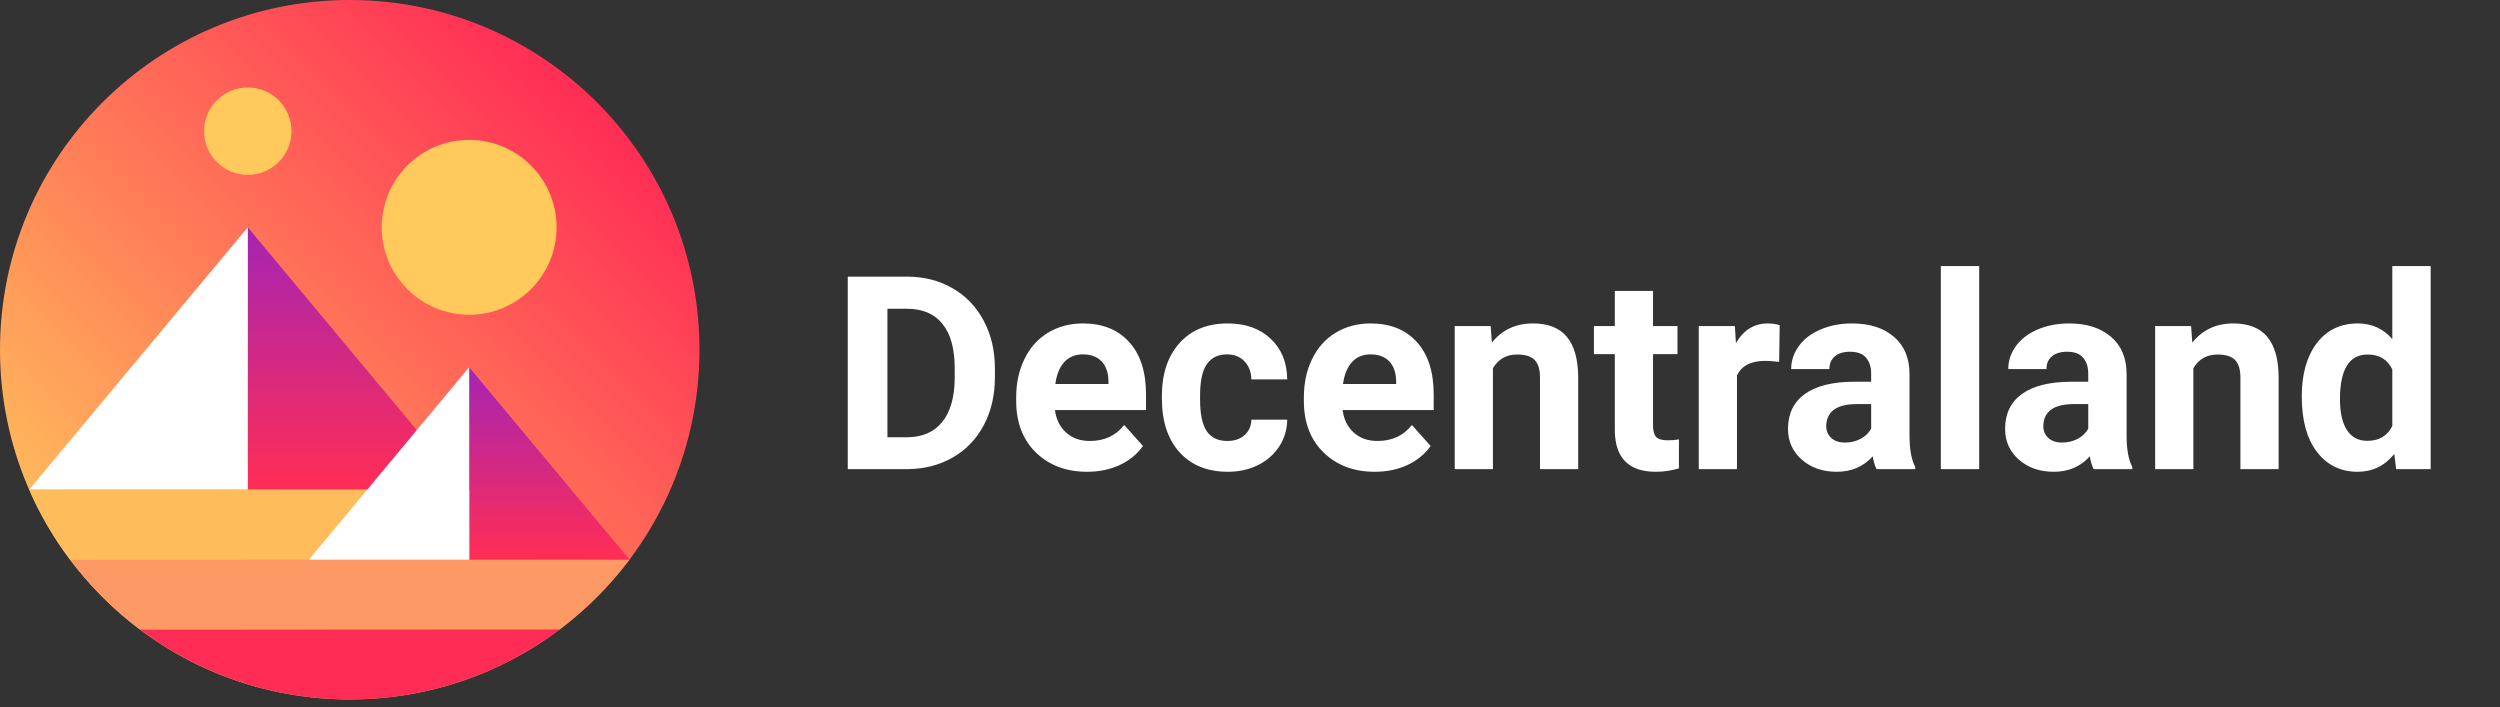 <svg width="297" height="84" viewBox="0 0 297 84" fill="none" xmlns="http://www.w3.org/2000/svg">
<rect x="0" y="0" width="297" height="84" fill="#333333" stroke="none"/>
<g clip-path="url(#clip0_1710:11946)">
<path d="M41.548 83.096C64.494 83.096 83.096 64.494 83.096 41.548C83.096 18.602 64.494 0 41.548 0C18.602 0 0 18.602 0 41.548C0 64.494 18.602 83.096 41.548 83.096Z" fill="url(#paint0_linear_1710:11946)"/>
<path fill-rule="evenodd" clip-rule="evenodd" d="M29.436 27.006V58.167H55.404L29.436 27.006Z" fill="url(#paint1_linear_1710:11946)"/>
<path fill-rule="evenodd" clip-rule="evenodd" d="M3.469 58.167H29.437V27.006L3.469 58.167Z" fill="white"/>
<path fill-rule="evenodd" clip-rule="evenodd" d="M8.31 66.477C10.678 69.613 13.482 72.418 16.619 74.786H66.477C69.613 72.418 72.418 69.613 74.786 66.477H8.31Z" fill="#FC9965"/>
<path fill-rule="evenodd" clip-rule="evenodd" d="M16.619 74.786C23.558 80 32.2 83.096 41.548 83.096C50.896 83.096 59.538 80 66.477 74.786H16.619Z" fill="#FF2D55"/>
<path fill-rule="evenodd" clip-rule="evenodd" d="M55.736 43.626V66.477H74.786L55.736 43.626Z" fill="url(#paint2_linear_1710:11946)"/>
<path fill-rule="evenodd" clip-rule="evenodd" d="M55.736 58.167H3.469C4.757 61.138 6.398 63.921 8.31 66.477H55.757V58.167H55.736Z" fill="#FFBC5B"/>
<path fill-rule="evenodd" clip-rule="evenodd" d="M36.708 66.477H55.736V43.626L36.708 66.477Z" fill="white"/>
<path d="M55.737 37.393C61.473 37.393 66.124 32.743 66.124 27.006C66.124 21.27 61.473 16.619 55.737 16.619C50 16.619 45.35 21.27 45.35 27.006C45.35 32.743 50 37.393 55.737 37.393Z" fill="#FFC95B"/>
<path d="M29.437 20.774C32.305 20.774 34.63 18.449 34.63 15.581C34.63 12.712 32.305 10.387 29.437 10.387C26.568 10.387 24.243 12.712 24.243 15.581C24.243 18.449 26.568 20.774 29.437 20.774Z" fill="#FFC95B"/>
<path d="M100.714 55.733V32.865H107.75C109.76 32.865 111.556 33.32 113.137 34.231C114.729 35.132 115.97 36.42 116.86 38.095C117.75 39.76 118.195 41.655 118.195 43.781V44.833C118.195 46.958 117.755 48.848 116.875 50.503C116.006 52.157 114.776 53.44 113.184 54.351C111.593 55.262 109.797 55.722 107.797 55.733H100.714ZM105.426 36.681V51.948H107.703C109.546 51.948 110.954 51.346 111.928 50.142C112.902 48.937 113.399 47.215 113.42 44.974V43.765C113.42 41.44 112.938 39.681 111.975 38.488C111.012 37.283 109.603 36.681 107.75 36.681H105.426ZM129.157 56.047C126.665 56.047 124.634 55.283 123.063 53.754C121.503 52.225 120.723 50.189 120.723 47.644V47.205C120.723 45.498 121.053 43.974 121.713 42.634C122.372 41.283 123.304 40.247 124.508 39.524C125.723 38.791 127.105 38.425 128.655 38.425C130.979 38.425 132.806 39.158 134.136 40.624C135.476 42.09 136.147 44.168 136.147 46.859V48.712H125.325C125.472 49.822 125.911 50.712 126.644 51.382C127.388 52.053 128.325 52.388 129.456 52.388C131.204 52.388 132.571 51.754 133.555 50.487L135.785 52.984C135.105 53.948 134.183 54.702 133.021 55.246C131.859 55.78 130.571 56.047 129.157 56.047ZM128.639 42.1C127.739 42.1 127.006 42.404 126.44 43.011C125.885 43.618 125.529 44.487 125.372 45.618H131.686V45.257C131.665 44.252 131.393 43.477 130.869 42.932C130.346 42.377 129.602 42.1 128.639 42.1ZM145.806 52.388C146.644 52.388 147.324 52.157 147.848 51.696C148.371 51.236 148.643 50.623 148.664 49.859H152.921C152.91 51.011 152.596 52.068 151.978 53.032C151.361 53.984 150.512 54.728 149.434 55.262C148.366 55.785 147.183 56.047 145.884 56.047C143.455 56.047 141.539 55.277 140.136 53.738C138.733 52.189 138.031 50.053 138.031 47.33V47.032C138.031 44.414 138.728 42.325 140.12 40.765C141.513 39.205 143.424 38.425 145.853 38.425C147.979 38.425 149.68 39.032 150.957 40.247C152.245 41.451 152.9 43.058 152.921 45.069H148.664C148.643 44.189 148.371 43.477 147.848 42.932C147.324 42.377 146.633 42.1 145.774 42.1C144.717 42.1 143.916 42.487 143.371 43.262C142.837 44.027 142.57 45.273 142.57 47V47.471C142.57 49.22 142.837 50.477 143.371 51.241C143.905 52.005 144.717 52.388 145.806 52.388ZM163.334 56.047C160.842 56.047 158.811 55.283 157.24 53.754C155.68 52.225 154.9 50.189 154.9 47.644V47.205C154.9 45.498 155.23 43.974 155.889 42.634C156.549 41.283 157.481 40.247 158.685 39.524C159.899 38.791 161.282 38.425 162.831 38.425C165.156 38.425 166.983 39.158 168.313 40.624C169.653 42.09 170.323 44.168 170.323 46.859V48.712H159.502C159.648 49.822 160.088 50.712 160.821 51.382C161.564 52.053 162.501 52.388 163.632 52.388C165.381 52.388 166.747 51.754 167.732 50.487L169.962 52.984C169.281 53.948 168.36 54.702 167.198 55.246C166.035 55.78 164.747 56.047 163.334 56.047ZM162.816 42.1C161.915 42.1 161.182 42.404 160.617 43.011C160.062 43.618 159.706 44.487 159.549 45.618H165.863V45.257C165.842 44.252 165.569 43.477 165.046 42.932C164.522 42.377 163.779 42.1 162.816 42.1ZM177.092 38.739L177.234 40.702C178.448 39.184 180.077 38.425 182.118 38.425C183.919 38.425 185.26 38.954 186.139 40.011C187.019 41.069 187.469 42.65 187.49 44.754V55.733H182.951V44.864C182.951 43.901 182.741 43.205 182.323 42.775C181.904 42.336 181.207 42.116 180.234 42.116C178.956 42.116 177.998 42.66 177.359 43.749V55.733H172.82V38.739H177.092ZM196.379 34.561V38.739H199.285V42.069H196.379V50.55C196.379 51.178 196.5 51.628 196.741 51.901C196.982 52.173 197.442 52.309 198.123 52.309C198.625 52.309 199.07 52.272 199.458 52.199V55.639C198.568 55.911 197.652 56.047 196.709 56.047C193.526 56.047 191.903 54.44 191.84 51.225V42.069H189.359V38.739H191.84V34.561H196.379ZM211.363 42.995C210.745 42.911 210.201 42.87 209.73 42.87C208.012 42.87 206.887 43.451 206.353 44.613V55.733H201.814V38.739H206.102L206.227 40.765C207.138 39.205 208.4 38.425 210.012 38.425C210.515 38.425 210.986 38.493 211.426 38.629L211.363 42.995ZM222.938 55.733C222.729 55.325 222.577 54.817 222.483 54.209C221.384 55.434 219.954 56.047 218.195 56.047C216.53 56.047 215.148 55.565 214.049 54.602C212.96 53.639 212.415 52.424 212.415 50.958C212.415 49.157 213.08 47.775 214.41 46.812C215.75 45.849 217.682 45.362 220.206 45.351H222.294V44.377C222.294 43.592 222.09 42.964 221.682 42.493C221.284 42.022 220.651 41.786 219.782 41.786C219.017 41.786 218.415 41.969 217.975 42.336C217.546 42.702 217.331 43.205 217.331 43.843H212.792C212.792 42.859 213.096 41.948 213.703 41.111C214.311 40.273 215.169 39.618 216.279 39.147C217.389 38.666 218.635 38.425 220.017 38.425C222.111 38.425 223.771 38.954 224.996 40.011C226.231 41.058 226.849 42.535 226.849 44.44V51.806C226.86 53.419 227.085 54.639 227.525 55.466V55.733H222.938ZM219.185 52.576C219.855 52.576 220.473 52.429 221.038 52.136C221.603 51.833 222.022 51.429 222.294 50.927V48.005H220.598C218.326 48.005 217.117 48.791 216.97 50.361L216.954 50.628C216.954 51.194 217.153 51.66 217.551 52.026C217.949 52.393 218.494 52.576 219.185 52.576ZM235.126 55.733H230.572V31.608H235.126V55.733ZM248.728 55.733C248.518 55.325 248.367 54.817 248.272 54.209C247.173 55.434 245.744 56.047 243.985 56.047C242.32 56.047 240.938 55.565 239.838 54.602C238.749 53.639 238.205 52.424 238.205 50.958C238.205 49.157 238.87 47.775 240.199 46.812C241.54 45.849 243.472 45.362 245.995 45.351H248.084V44.377C248.084 43.592 247.88 42.964 247.471 42.493C247.073 42.022 246.44 41.786 245.571 41.786C244.807 41.786 244.204 41.969 243.765 42.336C243.335 42.702 243.121 43.205 243.121 43.843H238.582C238.582 42.859 238.885 41.948 239.493 41.111C240.1 40.273 240.959 39.618 242.068 39.147C243.178 38.666 244.424 38.425 245.807 38.425C247.901 38.425 249.56 38.954 250.785 40.011C252.021 41.058 252.639 42.535 252.639 44.44V51.806C252.649 53.419 252.874 54.639 253.314 55.466V55.733H248.728ZM244.974 52.576C245.644 52.576 246.262 52.429 246.827 52.136C247.393 51.833 247.812 51.429 248.084 50.927V48.005H246.388C244.115 48.005 242.906 48.791 242.76 50.361L242.744 50.628C242.744 51.194 242.943 51.66 243.341 52.026C243.739 52.393 244.283 52.576 244.974 52.576ZM260.303 38.739L260.445 40.702C261.659 39.184 263.287 38.425 265.329 38.425C267.13 38.425 268.47 38.954 269.35 40.011C270.229 41.069 270.68 42.65 270.701 44.754V55.733H266.162V44.864C266.162 43.901 265.952 43.205 265.533 42.775C265.115 42.336 264.418 42.116 263.444 42.116C262.167 42.116 261.209 42.66 260.57 43.749V55.733H256.031V38.739H260.303ZM273.449 47.11C273.449 44.461 274.041 42.351 275.224 40.781C276.418 39.21 278.046 38.425 280.109 38.425C281.763 38.425 283.129 39.043 284.208 40.278V31.608H288.763V55.733H284.663L284.443 53.927C283.313 55.34 281.857 56.047 280.077 56.047C278.077 56.047 276.47 55.262 275.255 53.691C274.051 52.11 273.449 49.916 273.449 47.11ZM277.988 47.44C277.988 49.032 278.266 50.252 278.821 51.1C279.376 51.948 280.182 52.372 281.239 52.372C282.643 52.372 283.632 51.78 284.208 50.597V43.891C283.642 42.707 282.663 42.116 281.271 42.116C279.082 42.116 277.988 43.891 277.988 47.44Z" fill="white"/>
</g>
<defs>
<linearGradient id="paint0_linear_1710:11946" x1="70.926" y1="12.169" x2="12.169" y2="70.926" gradientUnits="userSpaceOnUse">
<stop stop-color="#FF2D55"/>
<stop offset="1" stop-color="#FFBC5B"/>
</linearGradient>
<linearGradient id="paint1_linear_1710:11946" x1="42.411" y1="27.006" x2="42.411" y2="58.167" gradientUnits="userSpaceOnUse">
<stop stop-color="#A524B3"/>
<stop offset="1" stop-color="#FF2D55"/>
</linearGradient>
<linearGradient id="paint2_linear_1710:11946" x1="65.255" y1="43.626" x2="65.255" y2="66.477" gradientUnits="userSpaceOnUse">
<stop stop-color="#A524B3"/>
<stop offset="1" stop-color="#FF2D55"/>
</linearGradient>
<clipPath id="clip0_1710:11946">
<rect width="297" height="83.096" fill="white"/>
</clipPath>
</defs>
</svg>
